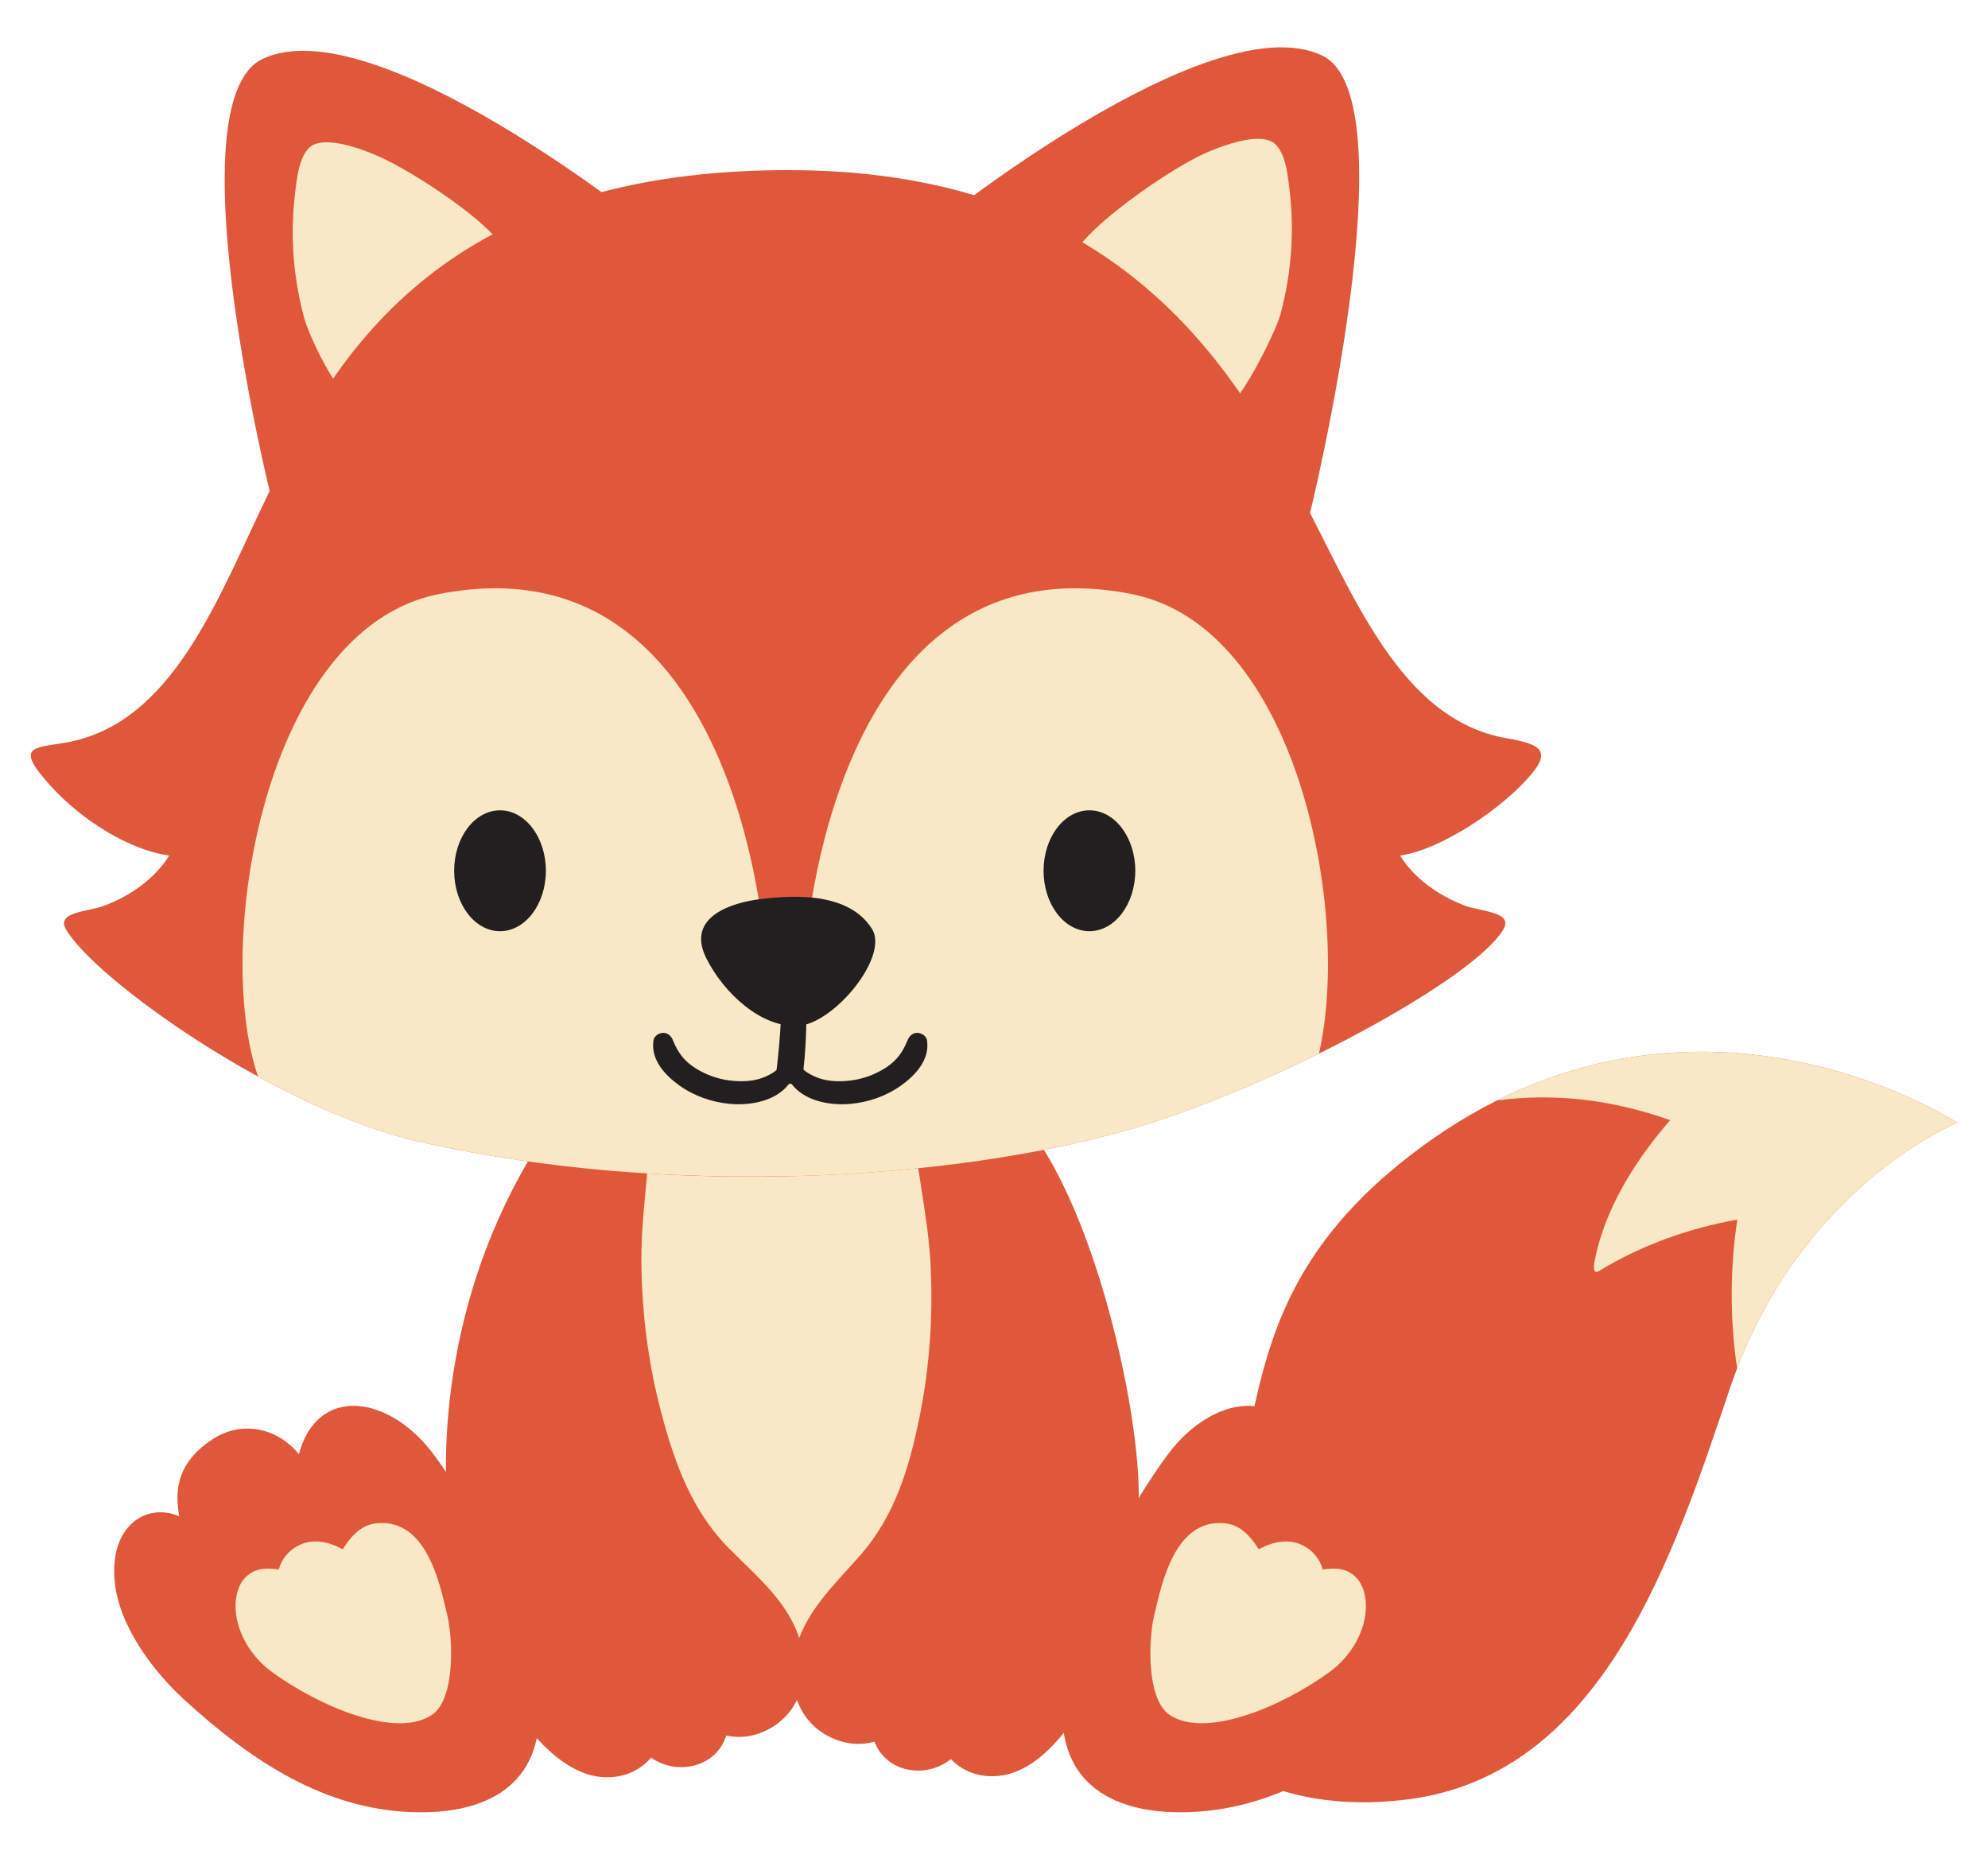 <?xml version="1.0" encoding="utf-8"?>
<!-- Generator: Adobe Illustrator 26.3.1, SVG Export Plug-In . SVG Version: 6.00 Build 0)  -->
<svg version="1.1" id="Layer_1" xmlns="http://www.w3.org/2000/svg" xmlns:xlink="http://www.w3.org/1999/xlink" x="0px" y="0px"
	 width="158.582px" height="149.499px" viewBox="0 0 158.582 149.499" style="enable-background:new 0 0 158.582 149.499;"
	 xml:space="preserve">
<g>
	<path style="fill:#E0583C;" d="M82.447,124.759c0,0,6.513,6.226,13.038-0.505c6.523-6.732,1.413-19.041,15.57-30.914
		c22.337-18.734,45.071-3.764,45.071-3.764s-12.707,5.103-18.121,21.16c-4.534,13.447-10.153,30.908-25.799,32.835
		c-21.578,2.658-25.174-19.701-25.174-19.701L82.447,124.759z"/>
	<path style="fill:#F9E8C5;" d="M80.583,86.205c-0.046-0.139-0.151-0.26-0.348-0.309
		c-5.777-1.442-11.592-2.714-17.401-4.02c-4.558-1.025-9.686-2.238-14.098-0.028
		c-4.248,2.129-5.973,6.975-6.765,11.357c-0.893,4.941-0.895,9.986-0.06,14.934
		c0.829,4.911,2.562,9.695,5.048,14.011c2.321,4.028,5.41,7.834,9.486,10.188
		c4.018,2.32,8.701,2.736,12.972,0.859c4.081-1.793,7.335-5.392,9.224-9.379
		c2.313-4.883,2.93-10.325,3.209-15.66c0.302-5.772,0.46-11.554,0.681-17.329
		c0.056-1.461,0.11-2.915,0.094-4.377C82.612,85.177,80.907,85.132,80.583,86.205z"/>
	<path style="fill:#E0583C;" d="M63.882,131.103c-0.901-3.264-3.526-5.323-5.792-7.633
		c-2.887-2.944-4.25-6.681-5.298-10.599c-1.079-4.032-1.613-8.197-1.628-12.37
		c-0.014-4.03,0.801-8.024,0.691-12.053c-0.06-2.18-0.212-6.519-2.939-7.153
		c-2.762-0.643-5.557,2.66-6.986,4.523c-0.328,0.428,3.122,1.818,3.296,2.207
		c-9.179,11.994-10.178,25.772-9.474,32.706c0.639,6.297,2.477,12.715,6.722,17.565
		c1.581,1.806,3.679,3.632,6.248,3.49c1.309-0.072,2.442-0.649,3.213-1.564c2.128,1.496,5.227,0.739,6.002-1.764
		c1.269,0.296,2.638,0.016,3.828-0.767C63.965,136.239,64.56,133.56,63.882,131.103z"/>
	<path style="fill:#E0583C;" d="M65.889,138.415c1.234,0.709,2.618,0.906,3.867,0.533
		c0.924,2.452,4.064,3.019,6.097,1.397c0.825,0.867,1.991,1.373,3.302,1.366c2.572-0.013,4.556-1.964,6.025-3.862
		c3.944-5.098,5.389-11.615,5.645-17.94c0.282-6.964-3.866-26.258-10.719-32.01
		c0.151-0.399,2.79-2.057,2.437-2.464c-1.539-1.773-4.529-4.9-7.247-4.091
		c-2.683,0.798-2.573,5.139-2.5,7.318c0.134,4.028,1.19,7.965,1.42,11.989c0.238,4.166-0.043,8.356-0.875,12.446
		c-0.809,3.974-1.943,7.788-4.646,10.901c-2.122,2.444-4.617,4.658-5.319,7.971
		C62.846,134.464,63.603,137.102,65.889,138.415z"/>
	<g>
		<path style="fill:#E0583C;" d="M95.1,144.565c6.697-0.309,12.392-3.855,17.991-8.995
			c2.39-2.194,5.148-5.768,5.507-9.363c0.459-4.59-2.644-6.343-5.14-5.232c0.244-1.545,0.536-4.059-2.662-6.15
			c-2.386-1.56-5.21-0.87-6.884,1.193c-1.469-5.507-7.16-4.773-10.739,0c-1.475,1.966-3.289,4.975-4.58,7.408
			c-2.151,4.055-3.662,8.607-3.843,12.685C84.475,142.271,88.764,144.858,95.1,144.565z"/>
		<path style="fill:#F9E8C5;" d="M93.291,136.813c2.862,1.936,8.992-0.654,12.816-3.455
			c1.626-1.191,2.93-3.293,2.849-5.391c-0.038-0.99-0.38-1.981-1.279-2.504
			c-0.706-0.41-1.432-0.338-2.17-0.249c-0.2-0.799-0.771-1.509-1.563-1.91
			c-1.178-0.596-2.433-0.294-3.534,0.298c-0.649-1.018-1.452-1.964-2.746-2.077
			c-3.911-0.339-4.977,4.675-5.612,7.425C91.622,130.814,91.436,135.558,93.291,136.813z"/>
	</g>
	<g>
		<path style="fill:#E0583C;" d="M43.002,136.112c-0.181-4.078-1.692-8.63-3.843-12.685
			c-1.291-2.433-3.105-5.442-4.58-7.408c-3.58-4.773-9.271-5.507-10.739,0c-1.675-2.063-4.498-2.754-6.884-1.193
			c-3.198,2.091-2.906,4.605-2.662,6.15c-2.496-1.111-5.599,0.642-5.14,5.232c0.359,3.595,3.117,7.168,5.507,9.363
			c5.599,5.14,11.294,8.686,17.991,8.995C38.986,144.858,43.275,142.271,43.002,136.112z"/>
		<path style="fill:#F9E8C5;" d="M35.698,128.95c-0.634-2.749-1.701-7.763-5.612-7.425
			c-1.294,0.112-2.098,1.058-2.746,2.077c-1.1-0.592-2.356-0.893-3.534-0.298
			c-0.792,0.401-1.364,1.111-1.563,1.91c-0.738-0.088-1.464-0.161-2.17,0.249c-0.899,0.522-1.24,1.514-1.279,2.504
			c-0.081,2.098,1.223,4.2,2.849,5.391c3.825,2.801,9.954,5.391,12.816,3.455
			C36.314,135.558,36.128,130.814,35.698,128.95z"/>
	</g>
	<g>
		<path style="fill:#E0583C;" d="M105.46,4.426c-8.934-4.246-31.125,13.71-31.125,13.71l30.133,22.932
			C104.468,41.067,112.662,7.849,105.46,4.426z"/>
		<path style="fill:#F9E8C5;" d="M102.894,15.413c-0.148-1.312-0.332-3.533-1.463-4.119
			c-1.369-0.71-4.352,0.488-5.542,1.045c-3.158,1.477-11.651,7.371-10.53,9.409
			c1.386,2.52,4.157,9.181,6.678,10.526c1.278,0.683,2.721,1.118,4.14,1.449c1.911,0.446,5.56-7.166,5.951-8.599
			C102.983,21.983,103.259,18.65,102.894,15.413z"/>
	</g>
	<g>
		<path style="fill:#E0583C;" d="M20.942,4.703C29.876,0.457,52.066,18.413,52.066,18.413L21.683,39.904
			C21.683,39.904,13.739,8.127,20.942,4.703z"/>
		<path style="fill:#F9E8C5;" d="M24.275,25.402c0.391,1.433,3.134,7.525,5.045,7.079
			c1.418-0.331,3.068-3.043,4.347-3.726c2.52-1.346,5.473-4.859,6.858-7.378
			c1.121-2.038-6.853-7.283-10.011-8.761c-1.191-0.557-4.173-1.754-5.542-1.045
			c-1.131,0.586-1.315,2.807-1.463,4.119C23.142,18.928,23.419,22.261,24.275,25.402z"/>
	</g>
	<path style="fill:#E0583C;" d="M120.207,58.904c-8.618-1.486-12.283-11.646-16.634-19.759
		c-5.514-10.282-14.704-25.289-39.911-25.567C34.763,13.259,26.378,29.14,21.389,39.422
		c-4.026,8.299-7.575,18.347-16.194,19.833c-2.54,0.438-4.1,0.235-1.091,3.518
		c2.391,2.609,6.109,5.02,9.391,5.485c-1.103,1.814-3.125,3.253-5.247,4.025c-1.233,0.449-3.784,0.475-2.997,1.843
		c2.311,4.014,16.926,14.447,28.289,16.985c21.151,4.724,43.804,2.765,56.962-1.112
		c11.214-3.304,27.121-11.859,29.431-15.873c0.788-1.368-1.764-1.394-2.997-1.843
		c-2.121-0.773-4.145-2.212-5.247-4.025c3.282-0.464,8.249-3.804,10.51-6.54
		C123.753,59.842,122.747,59.341,120.207,58.904z"/>
	<path style="fill:#F9E8C5;" d="M105.212,84.056c2.596-11.251-1.713-34.082-14.975-36.668
		C66.03,42.669,64.339,76.382,64.339,74.715c0-0.263-0.162-0.466-0.414-0.629v-0.551
		c-0.444,0.021-0.882,0.064-1.285,0.13c-0.404-0.067-0.842-0.109-1.286-0.13v0.551
		c-0.252,0.163-0.414,0.366-0.414,0.629c0,1.667-1.691-32.046-25.898-27.326
		c-14.029,2.735-18.041,28.127-14.457,38.498c4.249,2.327,8.816,4.3,12.954,5.224c0,0,0,0,0.001,0
		c1.159,0.259,2.322,0.494,3.488,0.713c0.087,0.016,0.174,0.034,0.261,0.051c1.149,0.213,2.301,0.406,3.453,0.583
		c0.081,0.012,0.161,0.025,0.242,0.038c1.192,0.18,2.386,0.342,3.578,0.484c0.008,0.001,0.017,0.002,0.025,0.003
		c6.137,0.731,12.24,0.976,18.052,0.854c0.154,0.003,0.313,0.001,0.468,0.004
		c10.714-0.26,20.398-1.779,27.395-3.841C95.042,88.662,100.349,86.465,105.212,84.056z"/>
	<path style="fill:#231F20;" d="M69.554,74.104c-1.791-2.825-5.892-2.747-8.95-2.365
		c-2.04,0.255-5.945,1.32-4.269,4.698c1.393,2.808,4.436,5.609,7.37,5.404
		C66.549,81.643,70.947,76.302,69.554,74.104z"/>
	<ellipse style="fill:#231F20;" cx="39.886" cy="69.471" rx="3.658" ry="4.822"/>
	<ellipse style="fill:#231F20;" cx="86.903" cy="69.471" rx="3.658" ry="4.822"/>
	<path style="fill:#231F20;" d="M64.057,76.909c-0.083-0.407-0.54-0.665-0.928-0.606
		c-0.436,0.066-0.698,0.4-0.734,0.831c-0.114,1.376-0.041,2.76-0.101,4.141
		c-0.06,1.381-0.192,2.757-0.35,4.13c-0.066,0.575,0.539,1.07,1.07,1.07c0.633,0,1.003-0.493,1.069-1.07
		c0.161-1.398,0.231-2.805,0.245-4.212C64.342,79.76,64.344,78.317,64.057,76.909z"/>
	<path style="fill:#231F20;" d="M73.946,82.991c-0.052-0.343-0.452-0.589-0.774-0.589
		c-0.38,0-0.64,0.257-0.774,0.589c-0.367,0.91-0.844,1.598-1.676,2.15c-0.846,0.56-1.81,0.927-2.818,1.057
		c-0.994,0.128-2.054,0.095-2.974-0.339c-0.447-0.211-0.849-0.451-1.136-0.865c-0.141-0.203-0.259-0.433-0.324-0.672
		c-0.06-0.222-0.071-0.387-0.241-0.557c-0.099-0.099-0.291-0.139-0.413-0.053
		c-0.482,0.34-0.395,1.129-0.252,1.639c0.169,0.602,0.541,1.169,1.003,1.587c1.095,0.991,2.825,1.256,4.253,1.133
		c1.44-0.125,2.871-0.62,4.05-1.462C73.044,85.769,74.184,84.538,73.946,82.991z"/>
	<path style="fill:#231F20;" d="M52.129,82.991c0.052-0.343,0.452-0.589,0.774-0.589c0.381,0,0.64,0.257,0.774,0.589
		c0.367,0.91,0.844,1.598,1.676,2.15c0.846,0.56,1.81,0.927,2.818,1.057c0.994,0.128,2.054,0.095,2.974-0.339
		c0.447-0.211,0.849-0.451,1.136-0.865c0.141-0.203,0.259-0.433,0.324-0.672c0.06-0.222,0.071-0.387,0.241-0.557
		c0.099-0.099,0.291-0.139,0.413-0.053c0.482,0.34,0.395,1.129,0.252,1.639c-0.169,0.602-0.541,1.169-1.003,1.587
		c-1.095,0.991-2.825,1.256-4.253,1.133c-1.44-0.125-2.871-0.62-4.05-1.462
		C53.032,85.769,51.892,84.538,52.129,82.991z"/>
	<path style="fill:#F9E8C5;" d="M156.126,89.577c0,0-17.4-11.457-36.712-1.781c4.44-0.591,9.053-0.122,13.814,1.573
		c-2.878,3.304-5.231,7.178-6.012,11.165c-0.104,0.531-0.16,1.174,0.352,0.86c3.339-2.047,7.171-3.407,11.018-4.092
		c-0.595,3.935-0.596,7.946-0.018,11.874C144.249,94.349,156.126,89.577,156.126,89.577z"/>
</g>
</svg>
